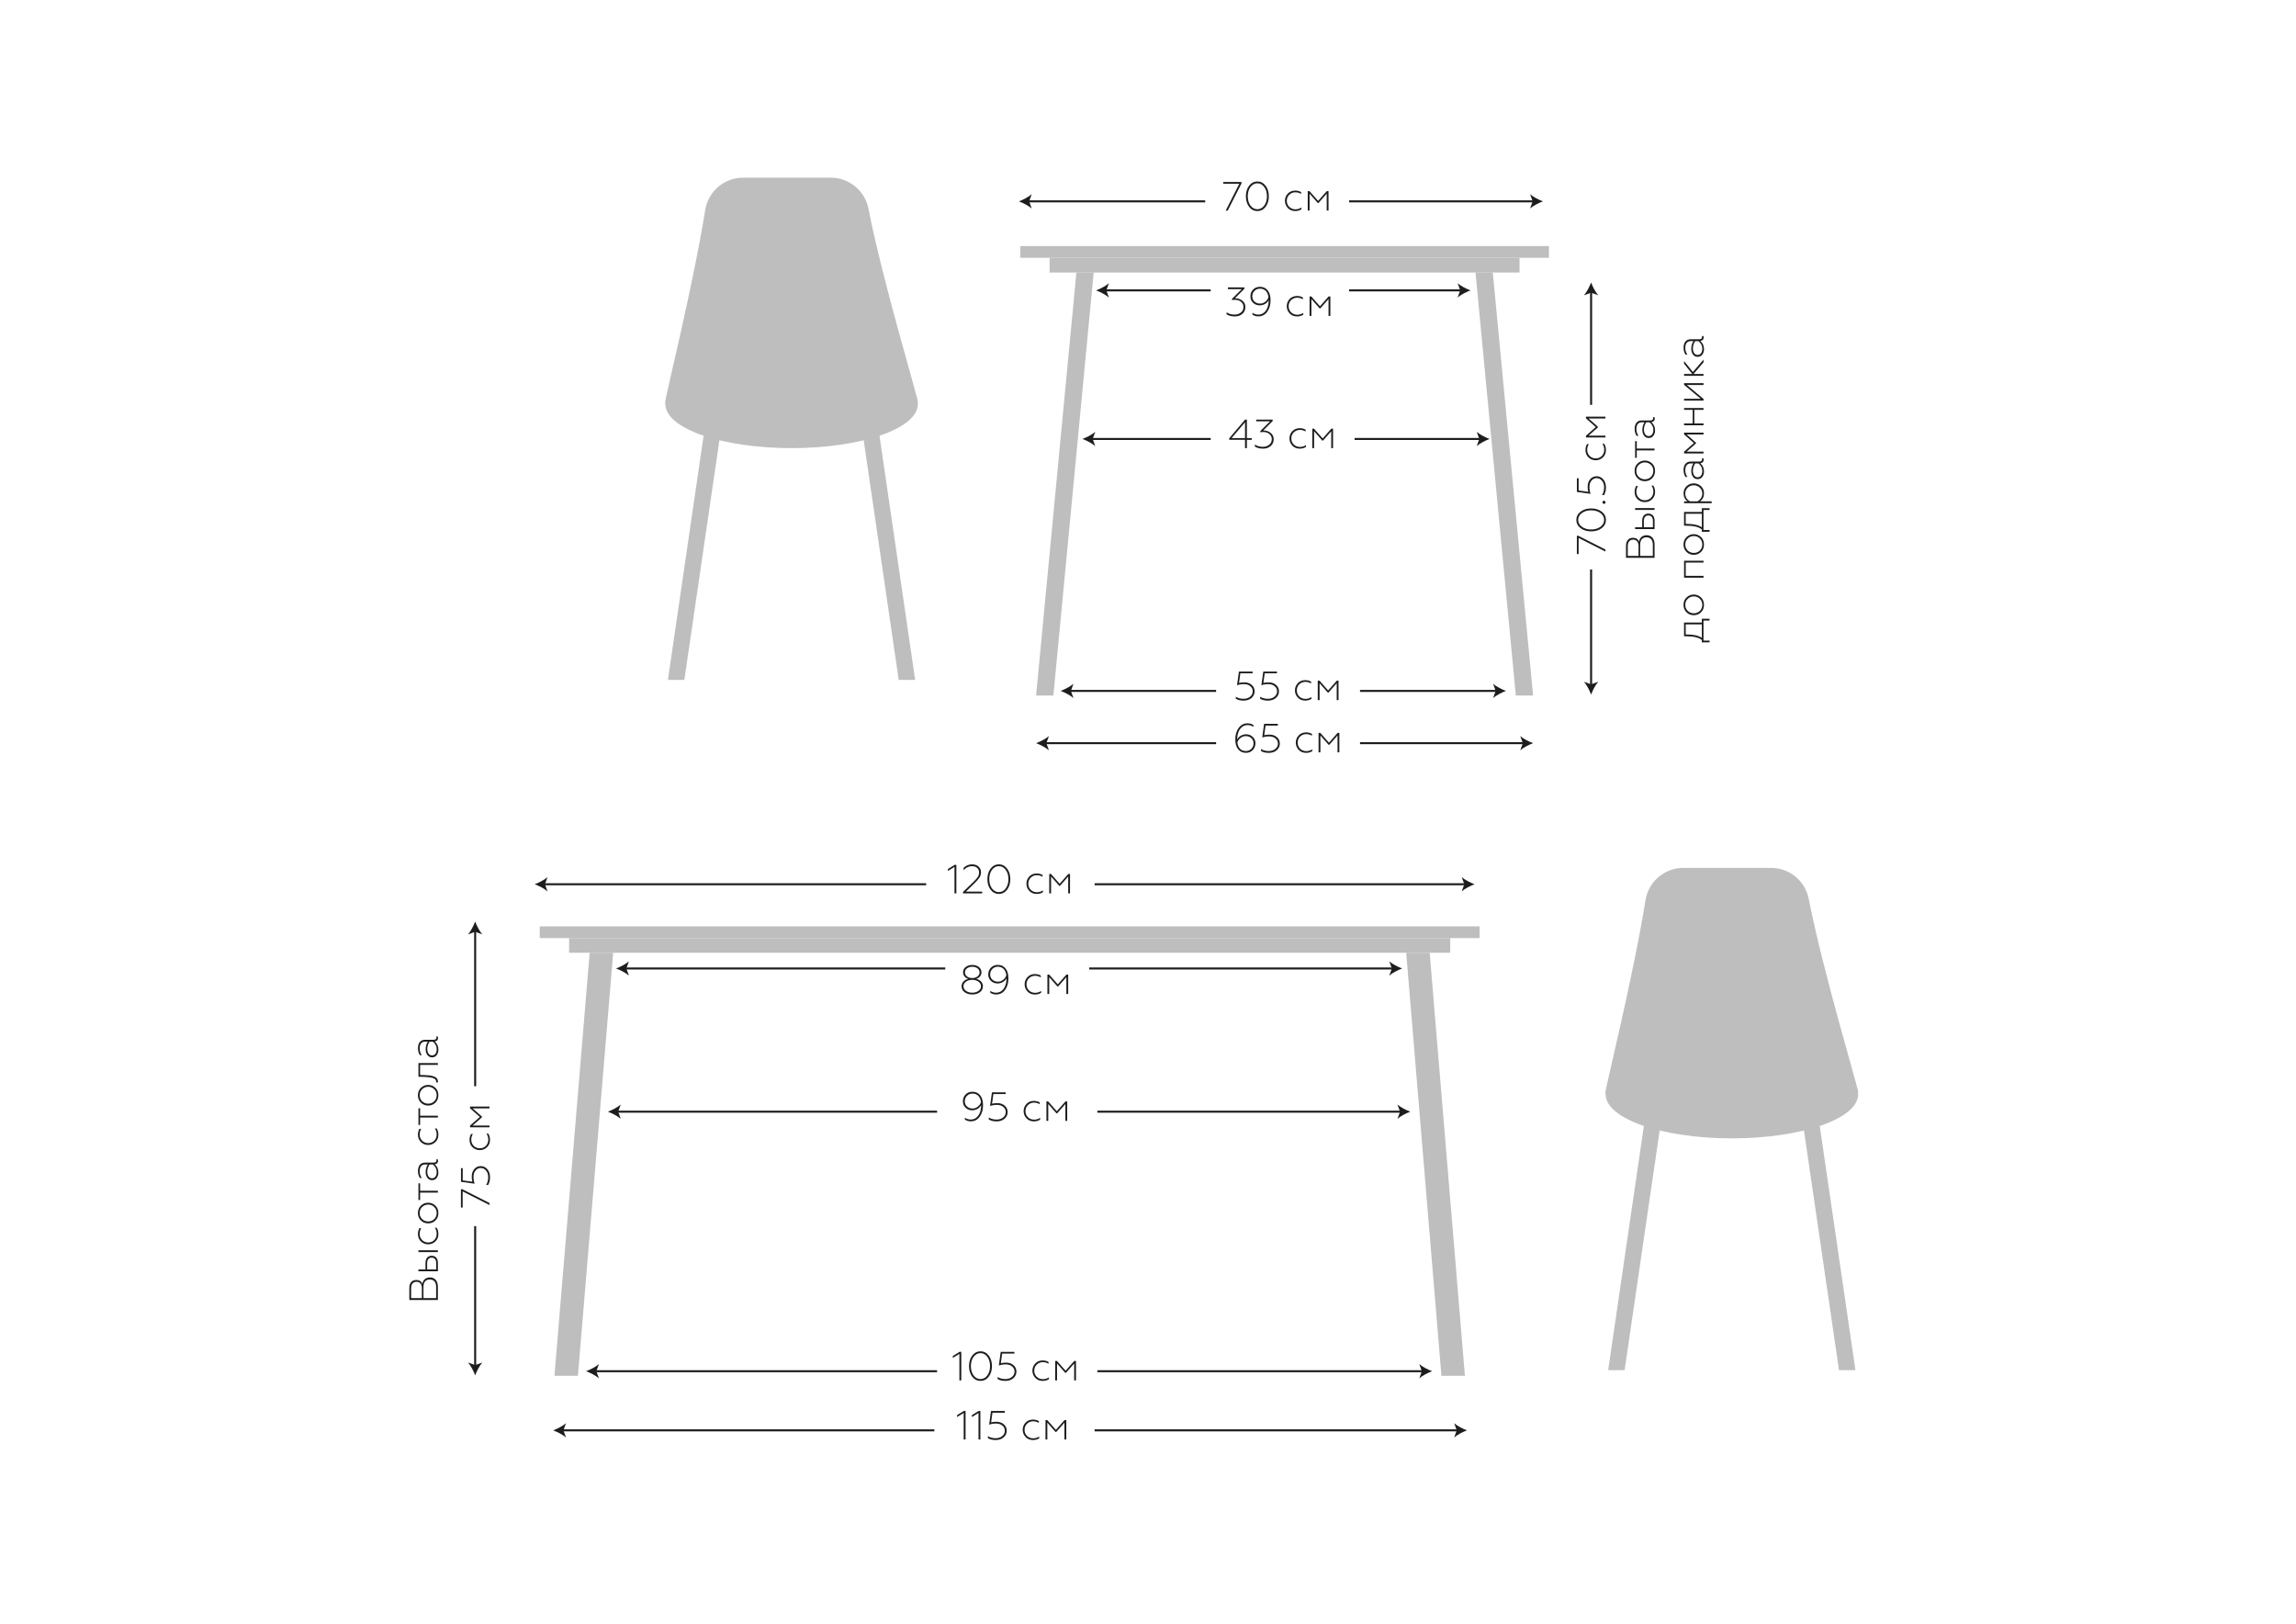<?xml version="1.0" encoding="UTF-8"?> <svg xmlns="http://www.w3.org/2000/svg" version="1.1" viewBox="0 0 841.89 595.28"><defs><style> .cls-1 { fill: #1d1d1b; } .cls-2 { fill: none; stroke: #1d1d1b; stroke-miterlimit: 10; stroke-width: .74px; } .cls-3 { fill: #bebebe; } </style></defs><g><g id="_Слой_1" data-name="Слой_1"><g><path class="cls-1" d="M179.48,441.78l-9.83-4.98v5.89h-.64v-6.7h.51l9.96,5.05v.73Z"></path><path class="cls-1" d="M178.98,434.43h-.72c.49-.79.75-1.75.75-2.84,0-.97-.25-1.78-.78-2.42-.52-.64-1.18-.96-1.97-.96-.75,0-1.38.3-1.87.9-.51.58-.76,1.38-.76,2.35,0,.87.13,1.71.42,2.51l-5.02-.69v-5.02h.64v4.49l3.53.49c-.15-.54-.22-1.18-.22-1.93,0-1.09.31-1.99.93-2.71.61-.72,1.41-1.08,2.36-1.08s1.81.39,2.45,1.15c.64.76.96,1.73.96,2.9s-.22,2.06-.69,2.86Z"></path><path class="cls-1" d="M178.57,420.6c-.73.7-1.62,1.06-2.66,1.06s-1.91-.36-2.65-1.06c-.73-.7-1.09-1.62-1.09-2.71,0-.79.18-1.51.55-2.15h.66c-.39.67-.58,1.36-.58,2.08,0,.9.3,1.64.9,2.26.6.6,1.35.9,2.23.9s1.63-.3,2.23-.9c.58-.61.88-1.36.88-2.26,0-.84-.22-1.57-.67-2.21h.67c.42.63.63,1.39.63,2.3,0,1.09-.36,1.99-1.09,2.69Z"></path><path class="cls-1" d="M179.48,413.3h-7.13v-.64l3.59-3.17-3.59-3.17v-.64h7.13v.67h-6.18l3.42,3.02v.25l-3.42,3.01h6.18v.67Z"></path></g><g><path class="cls-1" d="M160.56,476.59h-10.47v-4.4c0-1.84.96-2.93,2.53-2.93,1.15,0,1.9.48,2.24,1.45.22-1.5,1.29-2.39,2.8-2.39,1.75,0,2.9,1.26,2.9,3.37v4.9ZM154.69,475.9v-3.62c0-1.5-.72-2.35-1.97-2.35s-1.97.85-1.97,2.35v3.62h3.95ZM159.92,475.9v-4.11c0-1.73-.84-2.72-2.32-2.72s-2.32.99-2.32,2.72v4.11h4.64Z"></path><path class="cls-1" d="M160.56,459.05h-7.13v-.67h7.13v.67ZM160.56,466.06h-7.13v-.67h2.59v-2.41c0-1.63.88-2.6,2.26-2.6s2.29.93,2.29,2.59v3.1ZM159.95,465.39v-2.3c0-1.27-.6-2.02-1.66-2.02s-1.66.75-1.66,2.02v2.3h3.32Z"></path><path class="cls-1" d="M159.65,455.13c-.73.7-1.62,1.06-2.66,1.06s-1.91-.36-2.65-1.06c-.73-.7-1.09-1.62-1.09-2.71,0-.79.18-1.51.55-2.15h.66c-.39.67-.58,1.36-.58,2.08,0,.9.3,1.64.9,2.26.6.6,1.35.9,2.23.9s1.63-.3,2.23-.9c.58-.61.88-1.36.88-2.26,0-.84-.22-1.57-.67-2.21h.67c.42.63.63,1.39.63,2.3,0,1.09-.36,1.99-1.09,2.69Z"></path><path class="cls-1" d="M160.74,444.72c0,1.12-.36,2.03-1.09,2.74s-1.62,1.05-2.65,1.05-1.91-.34-2.65-1.05c-.73-.7-1.11-1.62-1.11-2.74s.37-2.02,1.11-2.72c.73-.7,1.61-1.06,2.65-1.06s1.91.36,2.65,1.06,1.09,1.6,1.09,2.72ZM160.12,444.72c0-.88-.3-1.62-.88-2.2-.6-.6-1.35-.9-2.23-.9s-1.63.3-2.23.9c-.6.58-.9,1.32-.9,2.2s.3,1.62.9,2.21c.6.58,1.35.88,2.23.88s1.63-.3,2.23-.88c.58-.6.88-1.33.88-2.21Z"></path><path class="cls-1" d="M160.56,437.23h-6.52v2.72h-.61v-6.12h.61v2.72h6.52v.67Z"></path><path class="cls-1" d="M160.13,431.86c-.42.54-.99.81-1.72.81s-1.27-.28-1.69-.84c-.43-.57-.64-1.27-.64-2.12,0-1,.25-1.94.78-2.8h-.94c-1.38,0-2.03.93-2.03,2.54,0,.85.25,1.66.76,2.42h-.69c-.46-.72-.7-1.57-.7-2.54,0-1.85.87-3.1,2.6-3.1h3.17c.61,0,1.02-.3,1.02-.78,0-.16-.03-.3-.09-.42h.55c.08.13.12.33.12.58,0,.64-.42,1.17-1.24,1.23.91.78,1.36,1.79,1.36,3.07,0,.75-.21,1.39-.61,1.94ZM158.7,426.91h-1.18c-.55.85-.84,1.72-.84,2.62,0,1.51.69,2.44,1.72,2.44,1.15,0,1.72-.99,1.72-2.24s-.64-2.23-1.42-2.81Z"></path><path class="cls-1" d="M159.65,418.7c-.73.7-1.62,1.06-2.66,1.06s-1.91-.36-2.65-1.06c-.73-.7-1.09-1.62-1.09-2.71,0-.79.18-1.51.55-2.15h.66c-.39.67-.58,1.36-.58,2.08,0,.9.3,1.65.9,2.26.6.6,1.35.9,2.23.9s1.63-.3,2.23-.9c.58-.61.88-1.36.88-2.26,0-.84-.22-1.57-.67-2.21h.67c.42.63.63,1.39.63,2.3,0,1.09-.36,1.99-1.09,2.69Z"></path><path class="cls-1" d="M160.56,409.71h-6.52v2.72h-.61v-6.12h.61v2.72h6.52v.67Z"></path><path class="cls-1" d="M160.74,401.53c0,1.12-.36,2.03-1.09,2.74s-1.62,1.05-2.65,1.05-1.91-.34-2.65-1.05c-.73-.7-1.11-1.62-1.11-2.74s.37-2.02,1.11-2.72c.73-.7,1.61-1.06,2.65-1.06s1.91.36,2.65,1.06,1.09,1.6,1.09,2.72ZM160.12,401.53c0-.88-.3-1.62-.88-2.2-.6-.6-1.35-.9-2.23-.9s-1.63.3-2.23.9c-.6.58-.9,1.32-.9,2.2s.3,1.62.9,2.21c.6.58,1.35.88,2.23.88s1.63-.3,2.23-.88c.58-.6.88-1.33.88-2.21Z"></path><path class="cls-1" d="M153.43,394.76v-5.02h7.13v.67h-6.52v3.69l1.51.04c.73.02,1.35.06,1.84.12.49.06,1,.16,1.54.33,1.08.31,1.65.99,1.65,1.99,0,.1,0,.19-.02.27h-.63c.01-.08.01-.18.01-.3,0-.67-.49-1.15-1.39-1.38-.9-.24-1.69-.31-2.84-.36l-2.29-.06Z"></path><path class="cls-1" d="M160.13,386.83c-.42.54-.99.81-1.72.81s-1.27-.28-1.69-.84c-.43-.57-.64-1.27-.64-2.12,0-1,.25-1.94.78-2.8h-.94c-1.38,0-2.03.93-2.03,2.54,0,.85.25,1.66.76,2.42h-.69c-.46-.72-.7-1.57-.7-2.54,0-1.85.87-3.1,2.6-3.1h3.17c.61,0,1.02-.3,1.02-.78,0-.16-.03-.3-.09-.42h.55c.08.13.12.33.12.58,0,.64-.42,1.17-1.24,1.23.91.78,1.36,1.79,1.36,3.07,0,.75-.21,1.39-.61,1.94ZM158.7,381.88h-1.18c-.55.85-.84,1.72-.84,2.62,0,1.51.69,2.44,1.72,2.44,1.15,0,1.72-.99,1.72-2.24s-.64-2.23-1.42-2.81Z"></path></g><g><line class="cls-2" x1="174.23" y1="500.9" x2="174.23" y2="449.52"></line><path class="cls-1" d="M174.23,504.23c.58-1.57,1.57-3.51,2.62-4.71l-2.62.95-2.62-.95c1.05,1.2,2.04,3.15,2.62,4.71Z"></path></g><g><line class="cls-2" x1="174.23" y1="341.17" x2="174.23" y2="398.22"></line><path class="cls-1" d="M174.23,337.84c-.58,1.57-1.57,3.51-2.62,4.71l2.62-.95,2.62.95c-1.05-1.2-2.04-3.15-2.62-4.71Z"></path></g><g><path class="cls-1" d="M588.67,202.21l-9.83-4.98v5.89h-.64v-6.7h.51l9.96,5.05v.73Z"></path><path class="cls-1" d="M587.31,193.64c-1.03.78-2.33,1.17-3.87,1.17s-2.83-.39-3.86-1.17c-1.03-.79-1.56-1.79-1.56-3.04s.52-2.23,1.56-3.02c1.03-.79,2.32-1.18,3.86-1.18s2.84.39,3.87,1.18c1.03.79,1.54,1.79,1.54,3.02s-.51,2.24-1.54,3.04ZM588.19,190.6c0-1.02-.45-1.85-1.35-2.51-.91-.67-2.05-1-3.41-1s-2.5.33-3.39,1c-.91.66-1.36,1.5-1.36,2.51s.45,1.85,1.36,2.53c.9.66,2.03.99,3.39.99s2.5-.33,3.41-.99c.9-.67,1.35-1.51,1.35-2.53Z"></path><path class="cls-1" d="M587.74,183.75c.49-.54,1.35.31.81.81-.49.54-1.35-.31-.81-.81Z"></path><path class="cls-1" d="M588.16,181.51h-.72c.49-.79.75-1.75.75-2.84,0-.97-.25-1.78-.78-2.42-.52-.64-1.18-.96-1.97-.96-.75,0-1.38.3-1.87.9-.51.58-.76,1.38-.76,2.35,0,.87.13,1.71.42,2.51l-5.02-.69v-5.02h.64v4.49l3.53.49c-.15-.54-.22-1.18-.22-1.93,0-1.09.31-1.99.93-2.71.61-.72,1.41-1.08,2.36-1.08s1.81.39,2.45,1.15c.64.76.96,1.73.96,2.9s-.22,2.06-.69,2.86Z"></path><path class="cls-1" d="M587.76,167.68c-.73.7-1.62,1.06-2.66,1.06s-1.91-.36-2.65-1.06c-.73-.7-1.09-1.62-1.09-2.71,0-.79.18-1.51.55-2.15h.66c-.39.67-.58,1.36-.58,2.08,0,.9.3,1.65.9,2.26.6.6,1.35.9,2.23.9s1.63-.3,2.23-.9c.58-.61.88-1.36.88-2.26,0-.84-.22-1.57-.67-2.21h.67c.42.63.63,1.39.63,2.3,0,1.09-.36,1.99-1.09,2.69Z"></path><path class="cls-1" d="M588.67,160.38h-7.13v-.64l3.59-3.17-3.59-3.17v-.64h7.13v.67h-6.18l3.42,3.02v.25l-3.42,3.01h6.18v.67Z"></path></g><g><path class="cls-1" d="M606.69,204.49h-10.47v-4.4c0-1.84.96-2.93,2.53-2.93,1.15,0,1.9.48,2.24,1.45.22-1.5,1.29-2.39,2.8-2.39,1.75,0,2.9,1.26,2.9,3.37v4.9ZM600.81,203.81v-3.62c0-1.5-.72-2.35-1.97-2.35s-1.97.85-1.97,2.35v3.62h3.95ZM606.05,203.81v-4.11c0-1.73-.84-2.72-2.32-2.72s-2.32.99-2.32,2.72v4.11h4.64Z"></path><path class="cls-1" d="M606.69,186.95h-7.13v-.67h7.13v.67ZM606.69,193.97h-7.13v-.67h2.59v-2.41c0-1.63.88-2.6,2.26-2.6s2.29.93,2.29,2.59v3.1ZM606.08,193.29v-2.3c0-1.27-.6-2.02-1.66-2.02s-1.66.75-1.66,2.02v2.3h3.32Z"></path><path class="cls-1" d="M605.78,183.03c-.73.7-1.62,1.06-2.66,1.06s-1.91-.36-2.65-1.06c-.73-.7-1.09-1.62-1.09-2.71,0-.79.18-1.51.55-2.15h.66c-.39.67-.58,1.36-.58,2.08,0,.9.3,1.64.9,2.26.6.6,1.35.9,2.23.9s1.63-.3,2.23-.9c.58-.61.88-1.36.88-2.26,0-.84-.22-1.57-.67-2.21h.67c.42.63.63,1.39.63,2.3,0,1.09-.36,1.99-1.09,2.69Z"></path><path class="cls-1" d="M606.87,172.63c0,1.12-.36,2.03-1.09,2.74-.73.7-1.62,1.05-2.65,1.05s-1.91-.34-2.65-1.05-1.11-1.62-1.11-2.74.37-2.02,1.11-2.72,1.62-1.06,2.65-1.06,1.91.36,2.65,1.06c.73.7,1.09,1.6,1.09,2.72ZM606.24,172.63c0-.88-.3-1.62-.88-2.2s-1.35-.9-2.23-.9-1.63.3-2.23.9c-.6.58-.9,1.32-.9,2.2s.3,1.62.9,2.21c.6.58,1.35.88,2.23.88s1.63-.3,2.23-.88c.58-.6.88-1.33.88-2.21Z"></path><path class="cls-1" d="M606.69,165.13h-6.52v2.72h-.61v-6.12h.61v2.72h6.52v.67Z"></path><path class="cls-1" d="M606.26,159.77c-.42.54-.99.81-1.72.81s-1.27-.28-1.69-.84c-.43-.57-.64-1.27-.64-2.12,0-1,.25-1.94.78-2.8h-.94c-1.38,0-2.03.93-2.03,2.54,0,.85.25,1.66.76,2.42h-.69c-.46-.72-.7-1.57-.7-2.54,0-1.85.87-3.1,2.6-3.1h3.17c.61,0,1.02-.3,1.02-.78,0-.16-.03-.3-.09-.42h.55c.08.13.12.33.12.58,0,.64-.42,1.17-1.24,1.23.91.78,1.36,1.79,1.36,3.07,0,.75-.21,1.39-.61,1.94ZM604.82,154.81h-1.18c-.55.85-.84,1.72-.84,2.62,0,1.51.69,2.44,1.72,2.44,1.15,0,1.72-.99,1.72-2.24s-.64-2.23-1.42-2.81Z"></path><path class="cls-1" d="M626.86,235.51h-2.84v-.88c-1.12-.91-3.01-1.36-5.65-1.36l-.87-.02v-5.02h6.52v-1.38h2.84v.66h-2.23v7.34h2.23v.66ZM624.02,228.9h-5.91v3.71h.51c2.38,0,4.17.42,5.4,1.24v-4.95Z"></path><path class="cls-1" d="M624.81,221.75c0,1.12-.36,2.03-1.09,2.74-.73.7-1.62,1.05-2.65,1.05s-1.91-.34-2.65-1.05-1.11-1.62-1.11-2.74.37-2.02,1.11-2.72,1.62-1.06,2.65-1.06,1.91.36,2.65,1.06c.73.7,1.09,1.6,1.09,2.72ZM624.19,221.75c0-.88-.3-1.62-.88-2.2s-1.35-.9-2.23-.9-1.63.3-2.23.9c-.6.58-.9,1.32-.9,2.2s.3,1.62.9,2.21c.6.58,1.35.88,2.23.88s1.63-.3,2.23-.88c.58-.6.88-1.33.88-2.21Z"></path><path class="cls-1" d="M624.64,211.79h-7.13v-6.21h7.13v.67h-6.52v4.86h6.52v.67Z"></path><path class="cls-1" d="M624.81,199.62c0,1.12-.36,2.03-1.09,2.74-.73.7-1.62,1.05-2.65,1.05s-1.91-.34-2.65-1.05-1.11-1.62-1.11-2.74.37-2.02,1.11-2.72,1.62-1.06,2.65-1.06,1.91.36,2.65,1.06c.73.7,1.09,1.6,1.09,2.72ZM624.19,199.62c0-.88-.3-1.62-.88-2.2s-1.35-.9-2.23-.9-1.63.3-2.23.9c-.6.58-.9,1.32-.9,2.2s.3,1.62.9,2.21c.6.58,1.35.88,2.23.88s1.63-.3,2.23-.88c.58-.6.88-1.33.88-2.21Z"></path><path class="cls-1" d="M626.86,194.97h-2.84v-.88c-1.12-.91-3.01-1.36-5.65-1.36l-.87-.02v-5.02h6.52v-1.38h2.84v.66h-2.23v7.34h2.23v.66ZM624.02,188.36h-5.91v3.71h.51c2.38,0,4.17.42,5.4,1.24v-4.95Z"></path><path class="cls-1" d="M618.43,178.23c.73-.67,1.6-1.02,2.63-1.02s1.91.34,2.65,1.02c.73.67,1.11,1.54,1.11,2.62,0,1.26-.48,2.24-1.45,2.95h4.26v.67h-10.12v-.67h1.26c-.96-.7-1.44-1.67-1.44-2.95,0-1.08.37-1.94,1.11-2.62ZM619.72,183.8h2.69c1.03-.48,1.78-1.62,1.78-2.83,0-.88-.3-1.6-.9-2.18-.6-.58-1.35-.88-2.23-.88s-1.63.3-2.21.88c-.6.58-.9,1.3-.9,2.18,0,1.24.73,2.36,1.76,2.83Z"></path><path class="cls-1" d="M624.2,174.85c-.42.54-.99.81-1.72.81s-1.27-.28-1.69-.84c-.43-.57-.64-1.27-.64-2.12,0-1,.25-1.94.78-2.8h-.94c-1.38,0-2.03.93-2.03,2.54,0,.85.25,1.66.76,2.42h-.69c-.46-.72-.7-1.57-.7-2.54,0-1.85.87-3.1,2.6-3.1h3.17c.61,0,1.02-.3,1.02-.78,0-.16-.03-.3-.09-.42h.55c.08.13.12.33.12.58,0,.64-.42,1.17-1.24,1.23.91.78,1.36,1.79,1.36,3.07,0,.75-.21,1.39-.61,1.94ZM622.77,169.9h-1.18c-.55.85-.84,1.72-.84,2.62,0,1.51.69,2.44,1.72,2.44,1.15,0,1.72-.99,1.72-2.24s-.64-2.23-1.42-2.81Z"></path><path class="cls-1" d="M624.64,166.24h-7.13v-.64l3.59-3.17-3.59-3.17v-.64h7.13v.67h-6.18l3.42,3.02v.25l-3.42,3.01h6.18v.67Z"></path><path class="cls-1" d="M624.64,155.91h-7.13v-.67h3.16v-4.98h-3.16v-.67h7.13v.67h-3.37v4.98h3.37v.67Z"></path><path class="cls-1" d="M624.64,146.87h-7.13v-.67h6.12l-6.12-5.11v-.61h7.13v.67h-6.1l6.1,5.1v.63Z"></path><path class="cls-1" d="M624.64,137.77h-7.13v-.67h3l-3-3.75v-.99l3.23,4.02,3.9-4.56v1.02l-3.65,4.26h3.65v.67Z"></path><path class="cls-1" d="M624.2,130.01c-.42.54-.99.81-1.72.81s-1.27-.28-1.69-.84c-.43-.57-.64-1.27-.64-2.12,0-1,.25-1.94.78-2.8h-.94c-1.38,0-2.03.93-2.03,2.54,0,.85.25,1.66.76,2.42h-.69c-.46-.72-.7-1.57-.7-2.54,0-1.85.87-3.1,2.6-3.1h3.17c.61,0,1.02-.3,1.02-.78,0-.16-.03-.3-.09-.42h.55c.08.13.12.33.12.58,0,.64-.42,1.17-1.24,1.23.91.78,1.36,1.79,1.36,3.07,0,.75-.21,1.39-.61,1.94ZM622.77,125.06h-1.18c-.55.85-.84,1.72-.84,2.62,0,1.51.69,2.44,1.72,2.44,1.15,0,1.72-.99,1.72-2.24s-.64-2.23-1.42-2.81Z"></path></g><g><line class="cls-2" x1="583.42" y1="251.32" x2="583.42" y2="208.79"></line><path class="cls-1" d="M583.42,254.65c.58-1.57,1.57-3.51,2.62-4.71l-2.62.95-2.62-.95c1.05,1.2,2.04,3.15,2.62,4.71Z"></path></g><g><line class="cls-2" x1="583.42" y1="106.87" x2="583.42" y2="148.43"></line><path class="cls-1" d="M583.42,103.55c-.58,1.57-1.57,3.51-2.62,4.71l2.62-.95,2.62.95c-1.05-1.2-2.04-3.15-2.62-4.71Z"></path></g><g><path class="cls-1" d="M456.52,164.29v-3.04h-5.79v-.57l5.82-6.86h.66v6.79h1.78v.64h-1.78v3.04h-.69ZM451.59,160.61h4.93v-5.8l-4.93,5.8Z"></path><path class="cls-1" d="M460.14,163.71v-.75c.79.57,1.76.85,2.95.85.88,0,1.63-.25,2.27-.75.64-.49.97-1.17.97-2.02,0-.79-.28-1.42-.87-1.91-.57-.49-1.33-.75-2.27-.75-.36,0-.7.04-1.05.12v-.49l3.56-3.54h-5.08v-.64h6.04v.51l-3.45,3.47c1.03,0,1.91.28,2.68.87.76.57,1.14,1.36,1.14,2.38s-.37,1.84-1.11,2.48c-.73.63-1.66.94-2.77.94-1.2,0-2.2-.25-3.01-.76Z"></path><path class="cls-1" d="M473.88,163.38c-.7-.73-1.06-1.62-1.06-2.66s.36-1.91,1.06-2.65c.7-.73,1.62-1.09,2.71-1.09.79,0,1.51.18,2.15.55v.66c-.67-.39-1.36-.58-2.08-.58-.9,0-1.65.3-2.26.9-.6.6-.9,1.35-.9,2.23s.3,1.63.9,2.23c.61.58,1.36.88,2.26.88.84,0,1.57-.22,2.21-.67v.67c-.63.42-1.39.63-2.3.63-1.09,0-1.99-.36-2.69-1.09Z"></path><path class="cls-1" d="M481.18,164.29v-7.13h.64l3.17,3.59,3.17-3.59h.64v7.13h-.67v-6.18l-3.02,3.42h-.25l-3.01-3.42v6.18h-.67Z"></path></g><g><line class="cls-2" x1="400.23" y1="160.93" x2="443.92" y2="160.93"></line><path class="cls-1" d="M396.9,160.93c1.57.58,3.51,1.57,4.71,2.62l-.95-2.62.95-2.62c-1.2,1.05-3.15,2.04-4.71,2.62Z"></path></g><g><line class="cls-2" x1="542.87" y1="160.93" x2="496.69" y2="160.93"></line><path class="cls-1" d="M546.19,160.93c-1.57-.58-3.51-1.57-4.71-2.62l.95,2.62-.95,2.62c1.2-1.05,3.15-2.04,4.71-2.62Z"></path></g><g><path class="cls-1" d="M453.13,256.16v-.72c.79.49,1.75.75,2.84.75.97,0,1.78-.25,2.42-.78.64-.52.96-1.18.96-1.97,0-.75-.3-1.38-.9-1.87-.58-.51-1.38-.76-2.35-.76-.87,0-1.71.13-2.51.42l.69-5.02h5.02v.64h-4.49l-.49,3.53c.54-.15,1.18-.22,1.93-.22,1.09,0,1.99.31,2.71.93.72.61,1.08,1.41,1.08,2.36s-.39,1.81-1.15,2.45c-.76.64-1.73.96-2.9.96s-2.06-.22-2.86-.69Z"></path><path class="cls-1" d="M462.06,256.16v-.72c.79.49,1.75.75,2.84.75.97,0,1.78-.25,2.42-.78.64-.52.96-1.18.96-1.97,0-.75-.3-1.38-.9-1.87-.58-.51-1.38-.76-2.35-.76-.87,0-1.71.13-2.51.42l.69-5.02h5.02v.64h-4.49l-.49,3.53c.54-.15,1.18-.22,1.93-.22,1.09,0,1.99.31,2.71.93.72.61,1.08,1.41,1.08,2.36s-.39,1.81-1.15,2.45c-.76.64-1.73.96-2.9.96s-2.06-.22-2.86-.69Z"></path><path class="cls-1" d="M475.89,255.75c-.7-.73-1.06-1.62-1.06-2.66s.36-1.91,1.06-2.65c.7-.73,1.62-1.09,2.71-1.09.79,0,1.51.18,2.15.55v.66c-.67-.39-1.36-.58-2.08-.58-.9,0-1.65.3-2.26.9-.6.6-.9,1.35-.9,2.23s.3,1.63.9,2.23c.61.58,1.36.88,2.26.88.84,0,1.57-.22,2.21-.67v.67c-.63.42-1.39.63-2.3.63-1.09,0-1.99-.36-2.69-1.09Z"></path><path class="cls-1" d="M483.19,256.67v-7.13h.64l3.17,3.59,3.17-3.59h.64v7.13h-.67v-6.18l-3.02,3.42h-.25l-3.01-3.42v6.18h-.67Z"></path></g><g><line class="cls-2" x1="392.23" y1="253.3" x2="445.92" y2="253.3"></line><path class="cls-1" d="M388.9,253.3c1.57.58,3.51,1.57,4.71,2.62l-.95-2.62.95-2.62c-1.2,1.05-3.15,2.04-4.71,2.62Z"></path></g><g><line class="cls-2" x1="548.87" y1="253.3" x2="498.69" y2="253.3"></line><path class="cls-1" d="M552.19,253.3c-1.57-.58-3.51-1.57-4.71-2.62l.95,2.62-.95,2.62c1.2-1.05,3.15-2.04,4.71-2.62Z"></path></g><g><path class="cls-1" d="M449.76,115.24v-.75c.79.57,1.76.85,2.95.85.88,0,1.63-.25,2.27-.75.64-.49.97-1.17.97-2.02,0-.79-.28-1.42-.87-1.91-.57-.49-1.33-.75-2.27-.75-.36,0-.7.04-1.05.12v-.49l3.56-3.54h-5.08v-.64h6.04v.51l-3.45,3.47c1.03,0,1.91.28,2.68.87.76.57,1.14,1.36,1.14,2.38s-.37,1.84-1.11,2.48c-.73.63-1.66.94-2.77.94-1.2,0-2.2-.25-3.01-.76Z"></path><path class="cls-1" d="M464.83,106.46c.7.85,1.05,2.06,1.05,3.6,0,1.72-.4,3.14-1.23,4.26s-1.9,1.67-3.24,1.67c-.84,0-1.56-.21-2.17-.64v-.67c.64.43,1.36.66,2.12.66.84,0,1.55-.25,2.14-.75,1.18-1.02,1.69-2.62,1.69-4.55-.52,1.09-1.78,1.91-3.29,1.91-.94,0-1.73-.31-2.41-.93-.66-.63-.99-1.42-.99-2.38s.33-1.84.99-2.5c.67-.66,1.5-.99,2.5-.99,1.2,0,2.14.43,2.84,1.29ZM460,106.64c-.54.52-.81,1.2-.81,2s.27,1.44.82,1.93c.55.49,1.23.73,2.03.73.7,0,1.33-.22,1.88-.66.57-.43.97-.99,1.2-1.64-.24-1.99-1.29-3.17-3.12-3.17-.79,0-1.45.27-2,.81Z"></path><path class="cls-1" d="M472.89,114.91c-.7-.73-1.06-1.62-1.06-2.66s.36-1.91,1.06-2.65c.7-.73,1.62-1.09,2.71-1.09.79,0,1.51.18,2.15.55v.66c-.67-.39-1.36-.58-2.08-.58-.9,0-1.64.3-2.26.9-.6.6-.9,1.35-.9,2.23s.3,1.63.9,2.23c.61.58,1.36.88,2.26.88.84,0,1.57-.22,2.21-.67v.67c-.63.42-1.39.63-2.3.63-1.09,0-1.99-.36-2.69-1.09Z"></path><path class="cls-1" d="M480.19,115.82v-7.13h.64l3.17,3.59,3.17-3.59h.64v7.13h-.67v-6.18l-3.02,3.42h-.25l-3.01-3.42v6.18h-.67Z"></path></g><g><line class="cls-2" x1="405.23" y1="106.46" x2="443.92" y2="106.46"></line><path class="cls-1" d="M401.9,106.46c1.57.58,3.51,1.57,4.71,2.62l-.95-2.62.95-2.62c-1.2,1.05-3.15,2.04-4.71,2.62Z"></path></g><g><line class="cls-2" x1="535.87" y1="106.46" x2="494.69" y2="106.46"></line><path class="cls-1" d="M539.19,106.46c-1.57-.58-3.51-1.57-4.71-2.62l.95,2.62-.95,2.62c1.2-1.05,3.15-2.04,4.71-2.62Z"></path></g><g><path class="cls-1" d="M454.01,274.72c-.7-.85-1.05-2.06-1.05-3.6,0-1.72.4-3.13,1.23-4.25s1.9-1.69,3.25-1.69c.84,0,1.55.21,2.17.64v.67c-.64-.43-1.36-.66-2.12-.66-.84,0-1.56.25-2.14.76-1.18,1-1.69,2.6-1.69,4.53.52-1.09,1.78-1.91,3.29-1.91.94,0,1.73.31,2.39.94.67.61,1,1.41,1,2.36s-.33,1.84-1,2.5c-.66.66-1.48.99-2.48.99-1.2,0-2.14-.43-2.84-1.29ZM458.82,274.55c.55-.54.82-1.21.82-2.02s-.27-1.44-.82-1.93-1.23-.73-2.03-.73c-.7,0-1.33.22-1.9.66-.55.43-.96.99-1.18,1.64.24,1.99,1.29,3.17,3.12,3.17.79,0,1.45-.27,1.99-.79Z"></path><path class="cls-1" d="M462.37,275.32v-.72c.79.49,1.75.75,2.84.75.97,0,1.78-.25,2.42-.78.64-.52.96-1.18.96-1.97,0-.75-.3-1.38-.9-1.87-.58-.51-1.38-.76-2.35-.76-.87,0-1.71.13-2.51.42l.69-5.02h5.02v.64h-4.49l-.49,3.53c.54-.15,1.18-.22,1.93-.22,1.09,0,1.99.31,2.71.93.72.61,1.08,1.41,1.08,2.36s-.39,1.81-1.15,2.45-1.73.96-2.9.96-2.06-.22-2.86-.69Z"></path><path class="cls-1" d="M476.2,274.91c-.7-.73-1.06-1.62-1.06-2.66s.36-1.91,1.06-2.65c.7-.73,1.62-1.09,2.71-1.09.79,0,1.51.18,2.15.55v.66c-.67-.39-1.36-.58-2.08-.58-.9,0-1.64.3-2.26.9-.6.6-.9,1.35-.9,2.23s.3,1.63.9,2.23c.61.58,1.36.88,2.26.88.84,0,1.57-.22,2.21-.67v.67c-.63.42-1.39.63-2.3.63-1.09,0-1.99-.36-2.69-1.09Z"></path><path class="cls-1" d="M483.49,275.82v-7.13h.64l3.17,3.59,3.17-3.59h.64v7.13h-.67v-6.18l-3.02,3.42h-.25l-3.01-3.42v6.18h-.67Z"></path></g><g><line class="cls-2" x1="383.24" y1="272.46" x2="445.92" y2="272.46"></line><path class="cls-1" d="M379.91,272.46c1.57.58,3.51,1.57,4.71,2.62l-.95-2.62.95-2.62c-1.2,1.05-3.15,2.04-4.71,2.62Z"></path></g><g><line class="cls-2" x1="558.82" y1="272.46" x2="498.69" y2="272.46"></line><path class="cls-1" d="M562.15,272.46c-1.57-.58-3.51-1.57-4.71-2.62l.95,2.62-.95,2.62c1.2-1.05,3.15-2.04,4.71-2.62Z"></path></g><g><path class="cls-1" d="M449.44,77.19l4.98-9.82h-5.89v-.64h6.7v.51l-5.05,9.96h-.73Z"></path><path class="cls-1" d="M458.01,75.83c-.78-1.03-1.17-2.33-1.17-3.87s.39-2.83,1.17-3.86c.79-1.03,1.79-1.56,3.04-1.56s2.23.52,3.02,1.56c.79,1.03,1.18,2.32,1.18,3.86s-.39,2.84-1.18,3.87c-.79,1.03-1.79,1.54-3.02,1.54s-2.24-.51-3.04-1.54ZM461.05,76.71c1.02,0,1.85-.45,2.51-1.35.67-.91,1-2.05,1-3.41s-.33-2.5-1-3.39c-.66-.91-1.5-1.36-2.51-1.36s-1.85.45-2.53,1.36c-.66.9-.99,2.03-.99,3.39s.33,2.5.99,3.41c.67.9,1.51,1.35,2.53,1.35Z"></path><path class="cls-1" d="M472.22,76.27c-.7-.73-1.06-1.62-1.06-2.66s.36-1.91,1.06-2.65c.7-.73,1.62-1.09,2.71-1.09.79,0,1.51.18,2.15.55v.66c-.67-.39-1.36-.58-2.08-.58-.9,0-1.65.3-2.26.9-.6.6-.9,1.35-.9,2.23s.3,1.63.9,2.23c.61.58,1.36.88,2.26.88.84,0,1.57-.22,2.21-.67v.67c-.63.42-1.39.63-2.3.63-1.09,0-1.99-.36-2.69-1.09Z"></path><path class="cls-1" d="M479.52,77.19v-7.13h.64l3.17,3.59,3.17-3.59h.64v7.13h-.67v-6.18l-3.02,3.42h-.25l-3.01-3.42v6.18h-.67Z"></path></g><g><line class="cls-2" x1="376.93" y1="73.82" x2="441.92" y2="73.82"></line><path class="cls-1" d="M373.6,73.82c1.57.58,3.51,1.57,4.71,2.62l-.95-2.62.95-2.62c-1.2,1.05-3.15,2.04-4.71,2.62Z"></path></g><g><line class="cls-2" x1="562.43" y1="73.82" x2="494.69" y2="73.82"></line><path class="cls-1" d="M565.76,73.82c-1.57-.58-3.51-1.57-4.71-2.62l.95,2.62-.95,2.62c1.2-1.05,3.15-2.04,4.71-2.62Z"></path></g><g><path class="cls-1" d="M359.41,401.56c.7.85,1.05,2.06,1.05,3.6,0,1.72-.4,3.14-1.23,4.26-.82,1.12-1.9,1.67-3.25,1.67-.84,0-1.55-.21-2.17-.64v-.67c.64.43,1.36.66,2.12.66.84,0,1.55-.25,2.14-.75,1.18-1.02,1.69-2.62,1.69-4.55-.52,1.09-1.78,1.91-3.29,1.91-.94,0-1.73-.31-2.41-.93-.66-.63-.99-1.42-.99-2.38s.33-1.84.99-2.5c.67-.66,1.5-.99,2.5-.99,1.2,0,2.14.43,2.84,1.29ZM354.58,401.74c-.54.52-.81,1.2-.81,2s.27,1.44.82,1.93c.55.49,1.23.73,2.03.73.7,0,1.33-.22,1.88-.66.57-.43.97-.99,1.2-1.64-.24-1.99-1.29-3.17-3.12-3.17-.79,0-1.45.27-2,.81Z"></path><path class="cls-1" d="M362.57,410.42v-.72c.79.49,1.75.75,2.84.75.97,0,1.78-.25,2.42-.78.64-.52.96-1.18.96-1.97,0-.75-.3-1.38-.9-1.87-.58-.51-1.38-.76-2.35-.76-.87,0-1.71.13-2.51.42l.69-5.02h5.02v.64h-4.49l-.49,3.53c.54-.15,1.18-.22,1.93-.22,1.09,0,1.99.31,2.71.93.72.61,1.08,1.41,1.08,2.36s-.39,1.81-1.15,2.45-1.73.96-2.9.96-2.06-.22-2.86-.69Z"></path><path class="cls-1" d="M376.4,410.01c-.7-.73-1.06-1.62-1.06-2.66s.36-1.91,1.06-2.65c.7-.73,1.62-1.09,2.71-1.09.79,0,1.51.18,2.15.55v.66c-.67-.39-1.36-.58-2.08-.58-.9,0-1.64.3-2.26.9-.6.6-.9,1.35-.9,2.23s.3,1.63.9,2.23c.61.58,1.36.88,2.26.88.84,0,1.57-.22,2.21-.67v.67c-.63.42-1.39.63-2.3.63-1.09,0-1.99-.36-2.69-1.09Z"></path><path class="cls-1" d="M383.7,410.93v-7.13h.64l3.17,3.59,3.17-3.59h.64v7.13h-.67v-6.18l-3.02,3.42h-.25l-3.01-3.42v6.18h-.67Z"></path></g><g><line class="cls-2" x1="226.23" y1="407.56" x2="343.61" y2="407.56"></line><path class="cls-1" d="M222.9,407.56c1.57.58,3.51,1.57,4.71,2.62l-.95-2.62.95-2.62c-1.2,1.05-3.15,2.04-4.71,2.62Z"></path></g><g><line class="cls-2" x1="513.81" y1="407.56" x2="402.37" y2="407.56"></line><path class="cls-1" d="M517.13,407.56c-1.57-.58-3.51-1.57-4.71-2.62l.95,2.62-.95,2.62c1.2-1.05,3.15-2.04,4.71-2.62Z"></path></g><g><path class="cls-1" d="M351.79,506.07v-9.72l-2.42,1.48v-.7l2.47-1.53h.64v10.47h-.69Z"></path><path class="cls-1" d="M356.49,504.71c-.78-1.03-1.17-2.33-1.17-3.87s.39-2.83,1.17-3.86c.79-1.03,1.79-1.56,3.04-1.56s2.23.52,3.02,1.56c.79,1.03,1.18,2.32,1.18,3.86s-.39,2.84-1.18,3.87c-.79,1.03-1.79,1.54-3.02,1.54s-2.24-.51-3.04-1.54ZM359.52,505.59c1.02,0,1.85-.45,2.51-1.35.67-.91,1-2.05,1-3.41s-.33-2.5-1-3.39c-.66-.91-1.5-1.36-2.51-1.36s-1.85.45-2.53,1.36c-.66.9-.99,2.03-.99,3.39s.33,2.5.99,3.41c.67.9,1.51,1.35,2.53,1.35Z"></path><path class="cls-1" d="M365.79,505.56v-.72c.79.49,1.75.75,2.84.75.97,0,1.78-.25,2.42-.78.64-.52.96-1.18.96-1.97,0-.75-.3-1.38-.9-1.87-.58-.51-1.38-.76-2.35-.76-.87,0-1.71.13-2.51.42l.69-5.02h5.02v.64h-4.49l-.49,3.53c.54-.15,1.18-.22,1.93-.22,1.09,0,1.99.31,2.71.93.72.61,1.08,1.41,1.08,2.36s-.39,1.81-1.15,2.45c-.76.64-1.73.96-2.9.96s-2.06-.22-2.86-.69Z"></path><path class="cls-1" d="M379.62,505.16c-.7-.73-1.06-1.62-1.06-2.66s.36-1.91,1.06-2.65c.7-.73,1.62-1.09,2.71-1.09.79,0,1.51.18,2.15.55v.66c-.67-.39-1.36-.58-2.08-.58-.9,0-1.64.3-2.26.9-.6.6-.9,1.35-.9,2.23s.3,1.63.9,2.23c.61.58,1.36.88,2.26.88.84,0,1.57-.22,2.21-.67v.67c-.63.42-1.39.63-2.3.63-1.09,0-1.99-.36-2.69-1.09Z"></path><path class="cls-1" d="M386.92,506.07v-7.13h.64l3.17,3.59,3.17-3.59h.64v7.13h-.67v-6.18l-3.02,3.42h-.25l-3.01-3.42v6.18h-.67Z"></path></g><g><line class="cls-2" x1="218.23" y1="502.71" x2="343.61" y2="502.71"></line><path class="cls-1" d="M214.9,502.71c1.57.58,3.51,1.57,4.71,2.62l-.95-2.62.95-2.62c-1.2,1.05-3.15,2.04-4.71,2.62Z"></path></g><g><line class="cls-2" x1="521.81" y1="502.71" x2="402.37" y2="502.71"></line><path class="cls-1" d="M525.13,502.71c-1.57-.58-3.51-1.57-4.71-2.62l.95,2.62-.95,2.62c1.2-1.05,3.15-2.04,4.71-2.62Z"></path></g><g><path class="cls-1" d="M360.41,361.62c0,.88-.37,1.6-1.12,2.15-.73.55-1.66.82-2.78.82s-2.05-.27-2.8-.82c-.75-.55-1.12-1.27-1.12-2.15,0-1.39.94-2.39,2.45-2.75-1.18-.37-1.91-1.27-1.91-2.42,0-.79.31-1.44.96-1.93.64-.49,1.45-.75,2.42-.75s1.76.25,2.41.75c.64.49.96,1.14.96,1.93,0,1.15-.75,2.05-1.9,2.42,1.5.36,2.44,1.36,2.44,2.75ZM358.78,363.27c.61-.46.93-1.02.93-1.69s-.31-1.26-.93-1.69c-.61-.43-1.38-.66-2.29-.66s-1.67.22-2.29.66-.91,1-.91,1.69.31,1.23.93,1.69c.61.45,1.38.67,2.27.67s1.67-.22,2.29-.67ZM354.59,357.99c.51.39,1.15.58,1.93.58s1.39-.19,1.9-.58c.51-.4.76-.9.76-1.5s-.25-1.11-.76-1.48c-.49-.39-1.14-.58-1.9-.58s-1.42.19-1.93.57-.76.88-.76,1.5.25,1.09.76,1.5Z"></path><path class="cls-1" d="M368.71,355.06c.7.85,1.05,2.06,1.05,3.6,0,1.72-.4,3.14-1.23,4.26-.82,1.12-1.9,1.67-3.25,1.67-.84,0-1.55-.21-2.17-.64v-.67c.64.43,1.36.66,2.12.66.84,0,1.55-.25,2.14-.75,1.18-1.02,1.69-2.62,1.69-4.55-.52,1.09-1.78,1.91-3.29,1.91-.94,0-1.73-.31-2.41-.93-.66-.63-.99-1.42-.99-2.38s.33-1.84.99-2.5c.67-.66,1.5-.99,2.5-.99,1.2,0,2.14.43,2.84,1.29ZM363.88,355.24c-.54.52-.81,1.2-.81,2s.27,1.44.82,1.93c.55.49,1.23.73,2.03.73.7,0,1.33-.22,1.88-.66.57-.43.97-.99,1.2-1.65-.24-1.99-1.29-3.17-3.12-3.17-.79,0-1.45.27-2,.81Z"></path><path class="cls-1" d="M376.77,363.51c-.7-.73-1.06-1.62-1.06-2.66s.36-1.91,1.06-2.65c.7-.73,1.62-1.09,2.71-1.09.79,0,1.51.18,2.15.55v.66c-.67-.39-1.36-.58-2.08-.58-.9,0-1.65.3-2.26.9-.6.6-.9,1.35-.9,2.23s.3,1.63.9,2.23c.61.58,1.36.88,2.26.88.84,0,1.57-.22,2.21-.67v.67c-.63.42-1.39.63-2.3.63-1.09,0-1.99-.36-2.69-1.09Z"></path><path class="cls-1" d="M384.06,364.42v-7.13h.64l3.17,3.59,3.17-3.59h.64v7.13h-.67v-6.18l-3.02,3.42h-.25l-3.01-3.42v6.18h-.67Z"></path></g><g><line class="cls-2" x1="229.23" y1="355.06" x2="346.61" y2="355.06"></line><path class="cls-1" d="M225.9,355.06c1.57.58,3.51,1.57,4.71,2.62l-.95-2.62.95-2.62c-1.2,1.05-3.15,2.04-4.71,2.62Z"></path></g><g><line class="cls-2" x1="510.81" y1="355.06" x2="399.37" y2="355.06"></line><path class="cls-1" d="M514.13,355.06c-1.57-.58-3.51-1.57-4.71-2.62l.95,2.62-.95,2.62c1.2-1.05,3.15-2.04,4.71-2.62Z"></path></g><g><path class="cls-1" d="M353.36,527.75v-9.72l-2.42,1.48v-.7l2.47-1.53h.64v10.47h-.69Z"></path><path class="cls-1" d="M358.79,527.75v-9.72l-2.42,1.48v-.7l2.47-1.53h.64v10.47h-.69Z"></path><path class="cls-1" d="M362.23,527.24v-.72c.79.49,1.75.75,2.84.75.97,0,1.78-.25,2.42-.78.64-.52.96-1.18.96-1.97,0-.75-.3-1.38-.9-1.87-.58-.51-1.38-.76-2.35-.76-.87,0-1.71.13-2.51.42l.69-5.02h5.02v.64h-4.49l-.49,3.53c.54-.15,1.18-.22,1.93-.22,1.09,0,1.99.31,2.71.93.72.61,1.08,1.41,1.08,2.36s-.39,1.81-1.15,2.45-1.73.96-2.9.96-2.06-.22-2.86-.69Z"></path><path class="cls-1" d="M376.06,526.84c-.7-.73-1.06-1.62-1.06-2.66s.36-1.91,1.06-2.65c.7-.73,1.62-1.09,2.71-1.09.79,0,1.51.18,2.15.55v.66c-.67-.39-1.36-.58-2.08-.58-.9,0-1.64.3-2.26.9-.6.6-.9,1.35-.9,2.23s.3,1.63.9,2.23c.61.58,1.36.88,2.26.88.84,0,1.57-.22,2.21-.67v.67c-.63.42-1.39.63-2.3.63-1.09,0-1.99-.36-2.69-1.09Z"></path><path class="cls-1" d="M383.36,527.75v-7.13h.64l3.17,3.59,3.17-3.59h.64v7.13h-.67v-6.18l-3.02,3.42h-.25l-3.01-3.42v6.18h-.67Z"></path></g><g><line class="cls-2" x1="206.16" y1="524.39" x2="342.61" y2="524.39"></line><path class="cls-1" d="M202.83,524.39c1.57.58,3.51,1.57,4.71,2.62l-.95-2.62.95-2.62c-1.2,1.05-3.15,2.04-4.71,2.62Z"></path></g><g><line class="cls-2" x1="534.59" y1="524.39" x2="401.37" y2="524.39"></line><path class="cls-1" d="M537.92,524.39c-1.57-.58-3.51-1.57-4.71-2.62l.95,2.62-.95,2.62c1.2-1.05,3.15-2.04,4.71-2.62Z"></path></g><g><path class="cls-1" d="M349.99,327.54v-9.72l-2.42,1.48v-.7l2.47-1.53h.64v10.47h-.69Z"></path><path class="cls-1" d="M353.11,327.54v-.54s3.71-3.57,3.71-3.57c.81-.78,1.38-1.41,1.7-1.9s.49-1.06.49-1.69c0-1.36-1.03-2.29-2.6-2.29-1.14,0-2.17.49-3.08,1.48v-.85c.85-.85,1.9-1.29,3.14-1.29.94,0,1.72.27,2.33.81s.91,1.24.91,2.09c0,.7-.18,1.33-.52,1.88-.34.55-.94,1.26-1.79,2.08l-3.23,3.14h5.97v.64h-7.03Z"></path><path class="cls-1" d="M363.22,326.18c-.78-1.03-1.17-2.33-1.17-3.87s.39-2.83,1.17-3.86c.79-1.03,1.79-1.56,3.04-1.56s2.23.52,3.02,1.56c.79,1.03,1.18,2.32,1.18,3.86s-.39,2.84-1.18,3.87c-.79,1.03-1.79,1.54-3.02,1.54s-2.24-.51-3.04-1.54ZM366.26,327.06c1.02,0,1.85-.45,2.51-1.35.67-.91,1-2.05,1-3.41s-.33-2.5-1-3.39c-.66-.91-1.5-1.36-2.51-1.36s-1.85.45-2.53,1.36c-.66.9-.99,2.03-.99,3.39s.33,2.5.99,3.41c.67.9,1.51,1.35,2.53,1.35Z"></path><path class="cls-1" d="M377.43,326.63c-.7-.73-1.06-1.62-1.06-2.66s.36-1.91,1.06-2.65c.7-.73,1.62-1.09,2.71-1.09.79,0,1.51.18,2.15.55v.66c-.67-.39-1.36-.58-2.08-.58-.9,0-1.65.3-2.26.9-.6.6-.9,1.35-.9,2.23s.3,1.63.9,2.23c.61.58,1.36.88,2.26.88.84,0,1.57-.22,2.21-.67v.67c-.63.42-1.39.63-2.3.63-1.09,0-1.99-.36-2.69-1.09Z"></path><path class="cls-1" d="M384.73,327.54v-7.13h.64l3.17,3.59,3.17-3.59h.64v7.13h-.67v-6.18l-3.02,3.42h-.25l-3.01-3.42v6.18h-.67Z"></path></g><g><line class="cls-2" x1="199.39" y1="324.18" x2="339.61" y2="324.18"></line><path class="cls-1" d="M196.06,324.18c1.57.58,3.51,1.57,4.71,2.62l-.95-2.62.95-2.62c-1.2,1.05-3.15,2.04-4.71,2.62Z"></path></g><g><line class="cls-2" x1="537.36" y1="324.18" x2="401.37" y2="324.18"></line><path class="cls-1" d="M540.69,324.18c-1.57-.58-3.51-1.57-4.71-2.62l.95,2.62-.95,2.62c1.2-1.05,3.15-2.04,4.71-2.62Z"></path></g><g><g><polygon class="cls-3" points="250.94 249.27 244.91 249.27 258.51 156.2 264.55 156.2 250.94 249.27"></polygon><polygon class="cls-3" points="329.54 249.27 335.57 249.27 321.97 156.2 315.94 156.2 329.54 249.27"></polygon></g><g><path class="cls-3" d="M332.93,150.88h-85.38c-2,0-3.62-1.62-3.62-3.62,0-1.58,10.31-42.99,14.65-70.26,1.09-6.83,6.98-11.86,13.89-11.86h32.16c6.73,0,12.51,4.76,13.81,11.36,5.28,26.97,18.11,69.17,18.11,70.76,0,2-1.62,3.62-3.62,3.62Z"></path><ellipse class="cls-3" cx="290.27" cy="148.2" rx="46.28" ry="16.09"></ellipse></g></g><g><g><polygon class="cls-3" points="595.71 502.32 589.68 502.32 603.29 409.24 609.32 409.24 595.71 502.32"></polygon><polygon class="cls-3" points="674.32 502.32 680.35 502.32 666.74 409.24 660.71 409.24 674.32 502.32"></polygon></g><g><path class="cls-3" d="M677.71,403.92h-85.38c-2,0-3.62-1.62-3.62-3.62,0-1.58,10.31-42.99,14.65-70.26,1.09-6.83,6.98-11.86,13.89-11.86h32.16c6.73,0,12.51,4.76,13.81,11.36,5.28,26.97,18.11,69.17,18.11,70.76,0,2-1.62,3.62-3.62,3.62Z"></path><ellipse class="cls-3" cx="635.05" cy="401.25" rx="46.28" ry="16.09"></ellipse></g></g><g><rect class="cls-3" x="197.91" y="339.61" width="344.63" height="4.31"></rect><rect class="cls-3" x="208.68" y="343.92" width="323.09" height="5.38"></rect><polygon class="cls-3" points="211.91 504.39 203.3 504.39 216.22 349.31 224.84 349.31 211.91 504.39"></polygon><polygon class="cls-3" points="528.54 504.39 537.15 504.39 524.23 349.31 515.62 349.31 528.54 504.39"></polygon></g><g><rect class="cls-3" x="374.1" y="90.21" width="193.85" height="4.31"></rect><rect class="cls-3" x="384.87" y="94.52" width="172.31" height="5.38"></rect><polygon class="cls-3" points="386.25 254.99 379.91 254.99 394.69 99.9 401.03 99.9 386.25 254.99"></polygon><polygon class="cls-3" points="555.82 254.99 562.15 254.99 547.37 99.9 541.03 99.9 555.82 254.99"></polygon></g></g></g></svg> 